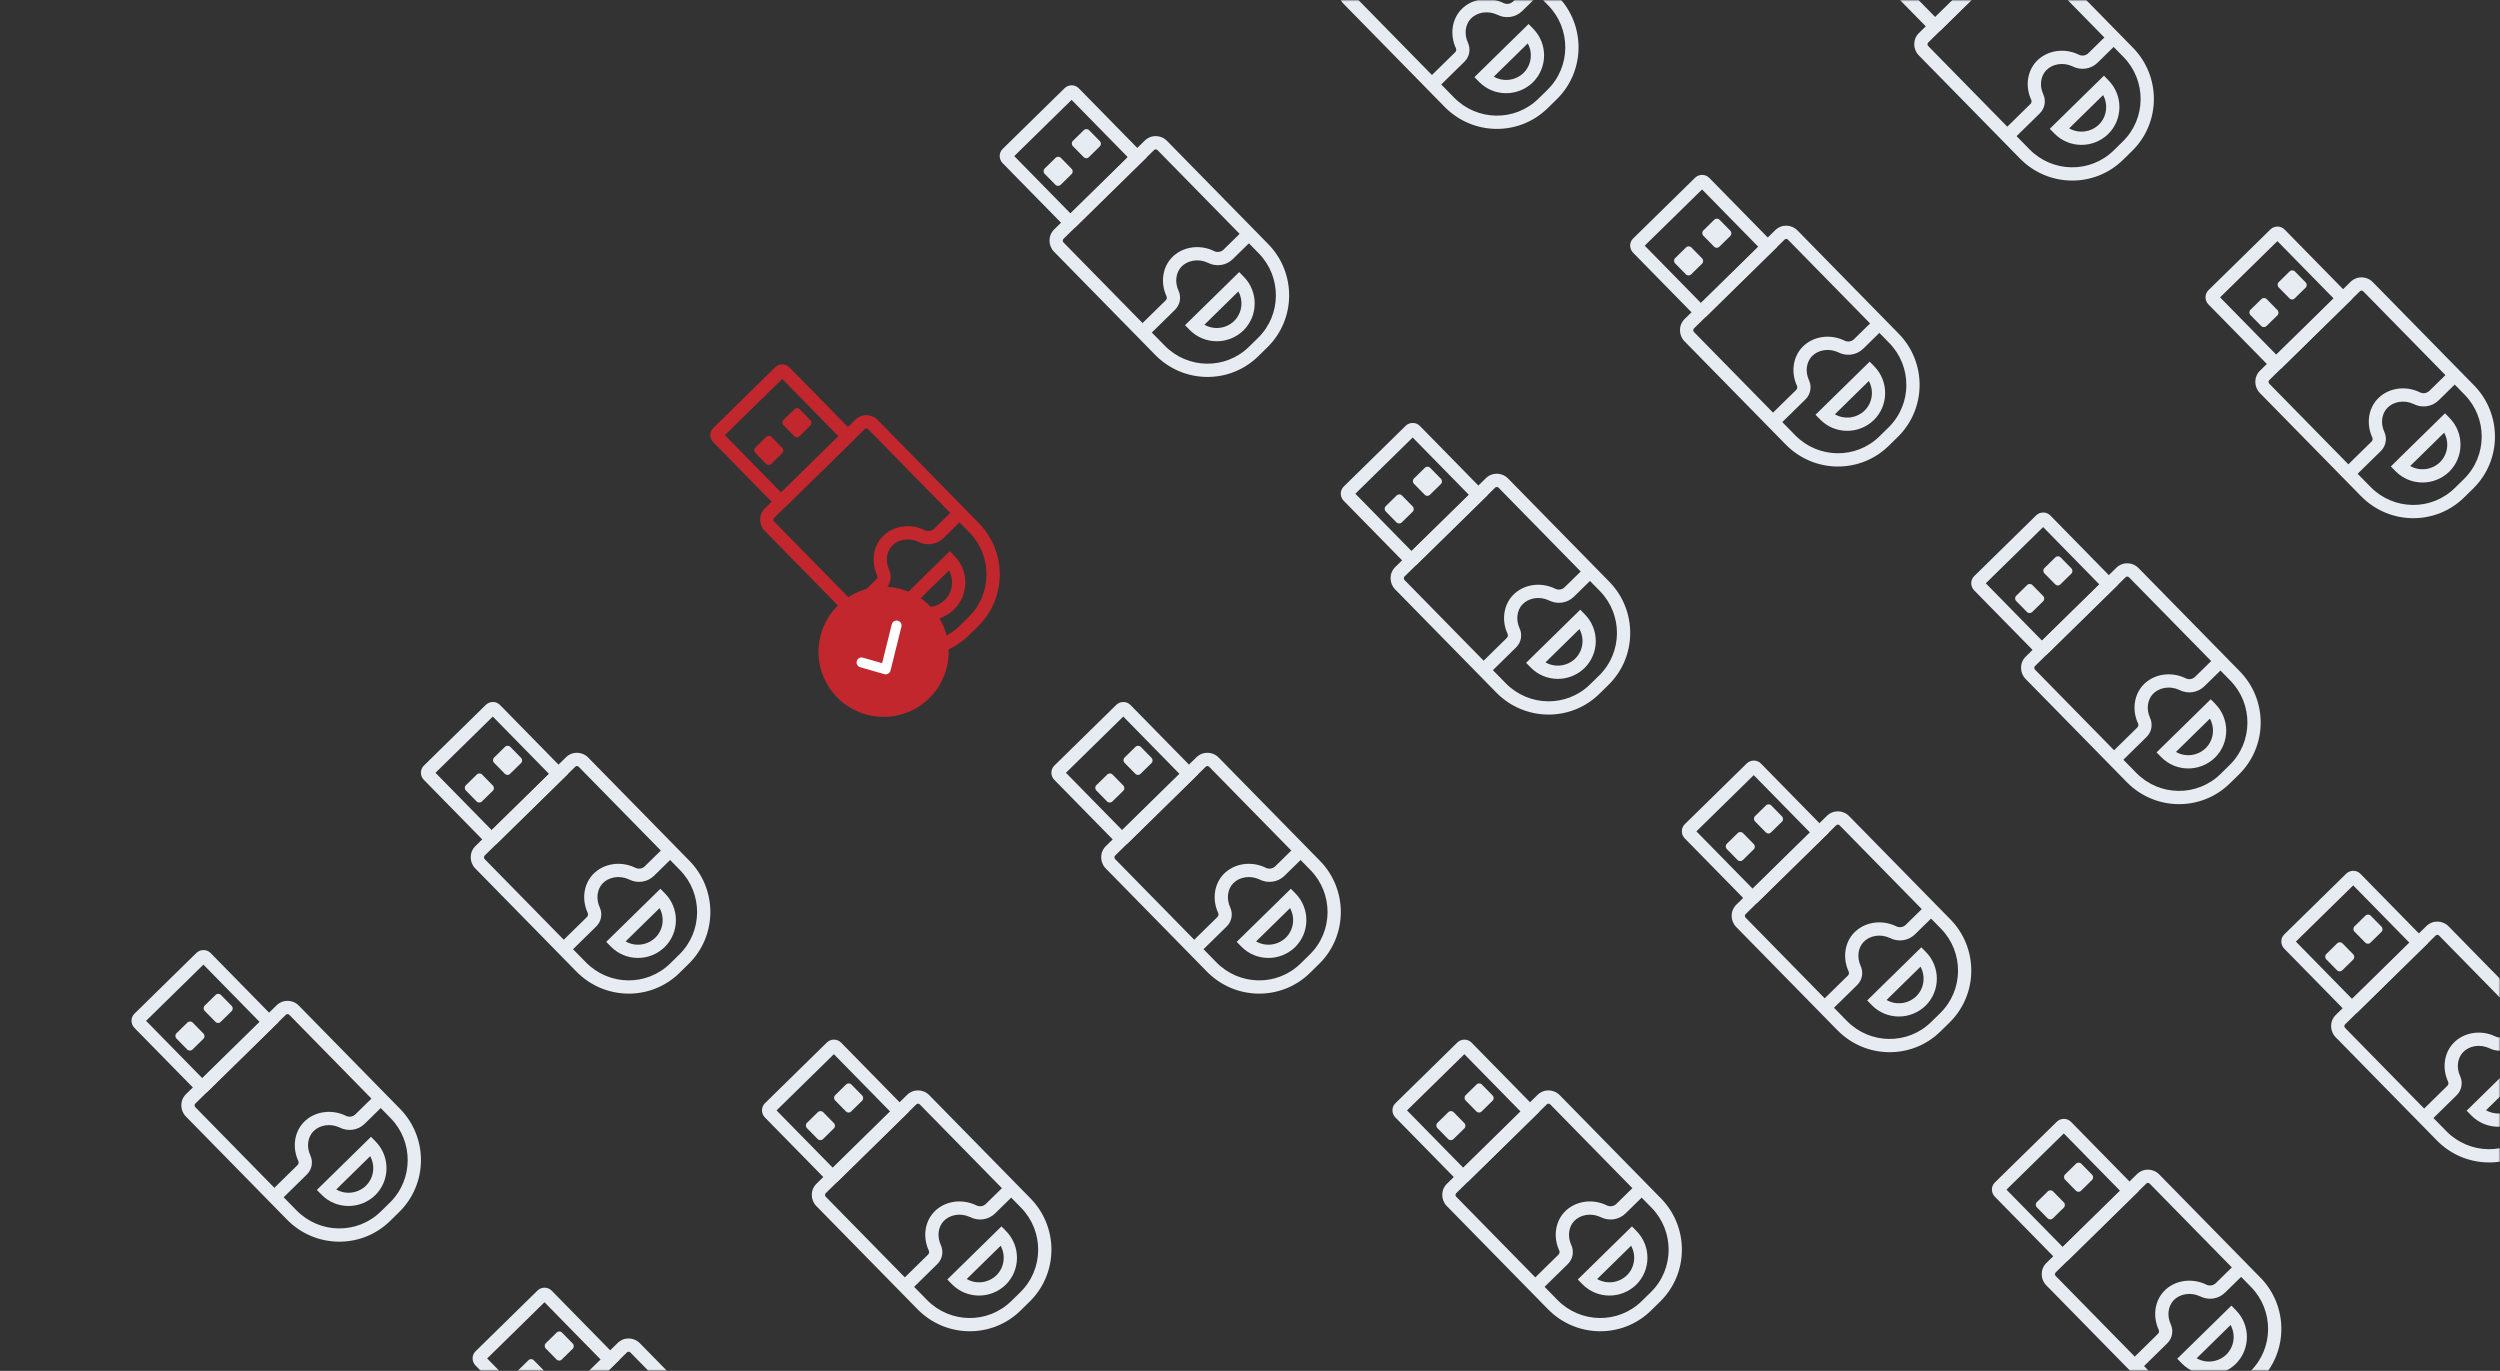 <svg width="755" height="414" viewBox="0 0 755 414" fill="none" xmlns="http://www.w3.org/2000/svg">
<rect x="0" y="0" width="755" height="414" fill="#333333" stroke="none"/>
<mask id="mask0_79_13483" style="mask-type:alpha" maskUnits="userSpaceOnUse" x="0" y="0" width="755" height="414">
<rect width="755" height="414" fill="#C4C4C4"/>
</mask>
<g mask="url(#mask0_79_13483)">
<path fill-rule="evenodd" clip-rule="evenodd" d="M584.773 -29.143L567.458 -12.164L584.438 5.151L601.753 -11.829L584.773 -29.143ZM584.41 7.98L585.811 9.409L607.411 -11.773L586.953 -32.636C585.687 -33.927 583.747 -33.742 582.664 -32.68L563.964 -14.341C562.666 -13.069 562.869 -11.128 563.924 -10.053L582.981 9.381L584.41 7.98Z" fill="#E7ECF2"/>
<path fill-rule="evenodd" clip-rule="evenodd" d="M610.724 -13.964C610.408 -14.286 609.972 -14.284 609.661 -13.98L582.316 12.836C582.034 13.112 582.027 13.609 582.311 13.898L612.887 45.078C619.901 52.231 631.283 52.346 638.334 45.431L641.093 42.725C648.206 35.751 648.253 24.307 641.3 17.216L610.724 -13.964ZM606.859 -16.837C608.756 -18.697 611.726 -18.657 613.581 -16.765L644.157 14.415C652.642 23.067 652.601 37.045 643.895 45.583L641.136 48.288C632.491 56.766 618.576 56.594 610.03 47.88L579.454 16.7C577.688 14.899 577.589 11.867 579.514 9.979L606.859 -16.837Z" fill="#E7ECF2"/>
<path fill-rule="evenodd" clip-rule="evenodd" d="M635.384 22.861L636.785 24.29C641.212 28.804 641.158 36.083 636.647 40.506L636.639 40.514L636.631 40.521C632.099 44.87 624.871 44.855 620.431 40.327L619.03 38.898L635.384 22.861ZM635.135 28.71L624.884 38.762C627.702 40.385 631.374 40.013 633.853 37.641C636.279 35.255 636.717 31.574 635.135 28.71Z" fill="#E7ECF2"/>
<path fill-rule="evenodd" clip-rule="evenodd" d="M630.662 16.079L636.855 10.007L639.657 12.864L633.464 18.936C631.425 20.936 628.369 21.328 625.877 20.032C623.013 18.702 619.735 19.314 617.883 21.303C616.289 23.045 615.861 25.863 617.058 28.461L615.241 29.299L617.057 28.458C617.932 30.348 617.621 32.663 616.005 34.248L607.973 42.124L605.171 39.267L613.203 31.391C613.549 31.051 613.626 30.573 613.426 30.14L613.424 30.137C611.636 26.257 612.119 21.668 614.939 18.594L614.947 18.584L614.947 18.585C618.12 15.169 623.345 14.417 627.618 16.428L627.662 16.449L627.704 16.471C628.715 17.008 629.895 16.832 630.662 16.079Z" fill="#E7ECF2"/>
<path fill-rule="evenodd" clip-rule="evenodd" d="M687.777 72.82L670.462 89.8L687.441 107.114L704.756 90.135L687.777 72.82ZM687.413 109.944L688.814 111.372L710.415 90.19L689.957 69.328C688.69 68.037 686.751 68.222 685.668 69.284L666.967 87.622C665.669 88.895 665.873 90.835 666.928 91.911L685.985 111.345L687.413 109.944Z" fill="#E7ECF2"/>
<path d="M691.409 90.101L688.152 86.78C687.73 86.35 687.736 85.62 688.165 85.199L691.476 81.953C691.905 81.532 692.635 81.54 693.057 81.97L696.314 85.291C696.736 85.722 696.73 86.452 696.301 86.873L692.99 90.119C692.499 90.6 691.831 90.532 691.409 90.101Z" fill="#E7ECF2"/>
<path d="M682.886 98.459L679.629 95.138C679.207 94.707 679.213 93.978 679.643 93.557L682.953 90.31C683.383 89.889 684.112 89.897 684.534 90.328L687.791 93.649C688.213 94.079 688.207 94.809 687.778 95.23L684.467 98.477C684.038 98.897 683.308 98.889 682.886 98.459Z" fill="#E7ECF2"/>
<path fill-rule="evenodd" clip-rule="evenodd" d="M713.727 88C713.411 87.678 712.975 87.679 712.665 87.983L685.319 114.799C685.037 115.076 685.03 115.572 685.315 115.862L715.891 147.042C722.905 154.194 734.287 154.309 741.338 147.394L744.097 144.689C751.209 137.714 751.257 126.271 744.303 119.18L713.727 88ZM709.863 85.126C711.76 83.266 714.729 83.306 716.584 85.198L747.16 116.378C755.645 125.031 755.605 139.008 746.898 147.546L744.139 150.252C735.494 158.729 721.579 158.558 713.034 149.844L682.458 118.664C680.691 116.862 680.592 113.83 682.517 111.942L709.863 85.126Z" fill="#E7ECF2"/>
<path fill-rule="evenodd" clip-rule="evenodd" d="M738.388 124.824L739.789 126.253C744.215 130.767 744.161 138.046 739.65 142.469L739.643 142.477L739.635 142.485C735.102 146.833 727.875 146.818 723.434 142.29L722.034 140.862L738.388 124.824ZM738.138 130.673L727.888 140.726C730.705 142.348 734.377 141.976 736.856 139.605C739.283 137.218 739.72 133.537 738.138 130.673Z" fill="#E7ECF2"/>
<path fill-rule="evenodd" clip-rule="evenodd" d="M733.666 118.043L739.858 111.97L742.66 114.827L736.467 120.9C734.428 122.9 731.372 123.292 728.88 121.995C726.016 120.665 722.739 121.278 720.887 123.267C719.292 125.009 718.864 127.826 720.062 130.425L718.245 131.262L720.06 130.422C720.935 132.312 720.624 134.626 719.008 136.211L710.976 144.088L708.175 141.23L716.207 133.354C716.553 133.015 716.63 132.536 716.429 132.103L716.428 132.1C714.639 128.22 715.122 123.631 717.943 120.557L717.951 120.548L717.951 120.548C721.124 117.132 726.348 116.38 730.622 118.392L730.665 118.412L730.708 118.435C731.719 118.971 732.898 118.795 733.666 118.043Z" fill="#E7ECF2"/>
<path fill-rule="evenodd" clip-rule="evenodd" d="M61.431 291.313L44.116 308.293L61.095 325.607L78.41 308.628L61.431 291.313ZM61.067 328.437L62.468 329.865L84.069 308.683L63.61 287.821C62.344 286.53 60.405 286.715 59.322 287.777L40.621 306.115C39.323 307.388 39.526 309.328 40.581 310.404L59.639 329.837L61.067 328.437Z" fill="#E7ECF2"/>
<path d="M65.063 308.594L61.806 305.273C61.384 304.843 61.39 304.113 61.819 303.692L65.13 300.445C65.559 300.024 66.289 300.033 66.711 300.463L69.968 303.784C70.39 304.215 70.384 304.944 69.955 305.365L66.644 308.612C66.153 309.093 65.485 309.025 65.063 308.594Z" fill="#E7ECF2"/>
<path d="M56.54 316.951L53.283 313.63C52.861 313.2 52.867 312.47 53.297 312.049L56.608 308.803C57.037 308.382 57.766 308.39 58.188 308.82L61.445 312.141C61.867 312.572 61.861 313.302 61.432 313.723L58.121 316.969C57.692 317.39 56.962 317.382 56.54 316.951Z" fill="#E7ECF2"/>
<path fill-rule="evenodd" clip-rule="evenodd" d="M87.381 306.493C87.066 306.171 86.629 306.172 86.319 306.476L58.973 333.292C58.692 333.568 58.685 334.065 58.969 334.355L89.545 365.535C96.559 372.687 107.941 372.802 114.992 365.887L117.751 363.182C124.863 356.207 124.911 344.764 117.957 337.673L87.381 306.493ZM83.517 303.619C85.414 301.759 88.383 301.799 90.238 303.691L120.815 334.871C129.3 343.524 129.259 357.501 120.553 366.039L117.794 368.744C109.149 377.222 95.233 377.051 86.688 368.336L56.112 337.156C54.346 335.355 54.246 332.323 56.172 330.435L83.517 303.619Z" fill="#E7ECF2"/>
<path fill-rule="evenodd" clip-rule="evenodd" d="M112.042 343.317L113.443 344.746C117.869 349.26 117.815 356.539 113.304 360.962L113.297 360.97L113.289 360.977C108.756 365.326 101.529 365.311 97.088 360.783L95.688 359.355L112.042 343.317ZM111.792 349.166L101.542 359.219C104.359 360.841 108.032 360.469 110.51 358.097C112.937 355.711 113.375 352.03 111.792 349.166Z" fill="#E7ECF2"/>
<path fill-rule="evenodd" clip-rule="evenodd" d="M107.32 336.536L113.512 330.463L116.314 333.32L110.122 339.393C108.082 341.393 105.026 341.785 102.534 340.488C99.67 339.158 96.393 339.771 94.541 341.76C92.946 343.502 92.518 346.319 93.716 348.918L91.899 349.755L93.715 348.915C94.589 350.804 94.278 353.119 92.662 354.704L84.63 362.58L81.829 359.723L89.861 351.847C90.207 351.508 90.284 351.029 90.083 350.596L90.082 350.593C88.293 346.713 88.776 342.124 91.597 339.05L91.605 339.041L91.605 339.041C94.778 335.625 100.002 334.873 104.276 336.885L104.319 336.905L104.362 336.928C105.373 337.464 106.552 337.288 107.32 336.536Z" fill="#E7ECF2"/>
<path fill-rule="evenodd" clip-rule="evenodd" d="M164.435 393.276L147.12 410.256L164.099 427.57L181.414 410.591L164.435 393.276ZM164.071 430.4L165.472 431.828L187.073 410.646L166.615 389.784C165.348 388.493 163.409 388.678 162.326 389.74L143.625 408.078C142.327 409.351 142.531 411.291 143.586 412.367L162.643 431.801L164.071 430.4Z" fill="#E7ECF2"/>
<path d="M168.067 410.557L164.81 407.237C164.388 406.806 164.394 406.076 164.823 405.655L168.134 402.409C168.563 401.988 169.293 401.996 169.715 402.427L172.972 405.747C173.394 406.178 173.388 406.908 172.959 407.329L169.648 410.575C169.157 411.056 168.489 410.988 168.067 410.557Z" fill="#E7ECF2"/>
<path d="M159.544 418.915L156.287 415.594C155.865 415.163 155.871 414.434 156.3 414.013L159.611 410.766C160.041 410.345 160.77 410.353 161.192 410.784L164.449 414.105C164.871 414.535 164.865 415.265 164.436 415.686L161.125 418.933C160.696 419.354 159.966 419.345 159.544 418.915Z" fill="#E7ECF2"/>
<path fill-rule="evenodd" clip-rule="evenodd" d="M190.386 408.456C190.07 408.134 189.634 408.135 189.323 408.44L161.978 435.255C161.696 435.532 161.689 436.028 161.973 436.318L192.549 467.498C199.563 474.651 210.945 474.765 217.996 467.851L220.755 465.145C227.867 458.17 227.915 446.727 220.962 439.636L190.386 408.456ZM186.521 405.583C188.418 403.723 191.387 403.762 193.243 405.654L223.819 436.834C232.304 445.487 232.263 459.464 223.557 468.002L220.798 470.708C212.153 479.185 198.238 479.014 189.692 470.3L159.116 439.12C157.35 437.319 157.25 434.287 159.176 432.398L186.521 405.583Z" fill="#E7ECF2"/>
<path fill-rule="evenodd" clip-rule="evenodd" d="M323.622 30.162L306.307 47.142L323.286 64.456L340.601 47.477L323.622 30.162ZM323.259 67.286L324.66 68.714L346.26 47.532L325.802 26.67C324.536 25.378 322.596 25.564 321.513 26.626L302.813 44.964C301.515 46.237 301.718 48.177 302.773 49.253L321.83 68.686L323.259 67.286Z" fill="#E7ECF2"/>
<path d="M327.254 47.443L323.998 44.122C323.575 43.692 323.582 42.962 324.011 42.541L327.322 39.294C327.751 38.874 328.48 38.882 328.903 39.312L332.159 42.633C332.581 43.064 332.575 43.794 332.146 44.214L328.835 47.461C328.345 47.942 327.676 47.874 327.254 47.443Z" fill="#E7ECF2"/>
<path d="M318.732 55.801L315.475 52.48C315.053 52.049 315.059 51.319 315.488 50.898L318.799 47.652C319.228 47.231 319.958 47.239 320.38 47.67L323.637 50.991C324.059 51.421 324.053 52.151 323.624 52.572L320.313 55.818C319.883 56.239 319.154 56.231 318.732 55.801Z" fill="#E7ECF2"/>
<path fill-rule="evenodd" clip-rule="evenodd" d="M349.573 45.342C349.257 45.02 348.821 45.021 348.51 45.325L321.165 72.141C320.883 72.418 320.876 72.914 321.16 73.204L351.736 104.384C358.75 111.536 370.132 111.651 377.183 104.736L379.942 102.031C387.055 95.056 387.103 83.613 380.149 76.522L349.573 45.342ZM345.709 42.468C347.605 40.608 350.575 40.648 352.43 42.54L383.006 73.72C391.491 82.373 391.451 96.35 382.744 104.888L379.985 107.593C371.34 116.071 357.425 115.9 348.879 107.185L318.303 76.005C316.537 74.204 316.438 71.172 318.363 69.284L345.709 42.468Z" fill="#E7ECF2"/>
<path fill-rule="evenodd" clip-rule="evenodd" d="M374.233 82.166L375.634 83.595C380.061 88.109 380.007 95.388 375.496 99.811L375.488 99.819L375.48 99.826C370.948 104.175 363.72 104.16 359.28 99.632L357.879 98.204L374.233 82.166ZM373.984 88.015L363.733 98.068C366.551 99.69 370.223 99.318 372.702 96.947C375.129 94.56 375.566 90.879 373.984 88.015Z" fill="#E7ECF2"/>
<path fill-rule="evenodd" clip-rule="evenodd" d="M369.511 75.385L375.704 69.312L378.506 72.169L372.313 78.242C370.273 80.242 367.218 80.634 364.726 79.337C361.862 78.007 358.584 78.62 356.732 80.609C355.138 82.351 354.71 85.168 355.907 87.767L354.09 88.604L355.906 87.764C356.781 89.653 356.47 91.968 354.854 93.553L346.822 101.429L344.02 98.572L352.052 90.696C352.398 90.357 352.475 89.878 352.275 89.445L352.273 89.442C350.485 85.562 350.967 80.973 353.788 77.899L353.796 77.89L353.796 77.89C356.969 74.474 362.194 73.722 366.467 75.734L366.511 75.754L366.553 75.777C367.564 76.313 368.744 76.137 369.511 75.385Z" fill="#E7ECF2"/>
<path fill-rule="evenodd" clip-rule="evenodd" d="M426.627 132.125L409.312 149.105L426.291 166.419L443.606 149.44L426.627 132.125ZM426.263 169.249L427.664 170.677L449.265 149.495L428.806 128.633C427.54 127.342 425.601 127.527 424.518 128.589L405.817 146.927C404.519 148.2 404.723 150.14 405.777 151.216L424.835 170.65L426.263 169.249Z" fill="#E7ECF2"/>
<path d="M430.259 149.407L427.002 146.086C426.58 145.655 426.586 144.925 427.015 144.505L430.326 141.258C430.755 140.837 431.485 140.845 431.907 141.276L435.164 144.597C435.586 145.027 435.58 145.757 435.151 146.178L431.84 149.424C431.349 149.905 430.681 149.837 430.259 149.407Z" fill="#E7ECF2"/>
<path d="M421.736 157.764L418.479 154.443C418.057 154.012 418.063 153.283 418.492 152.862L421.803 149.615C422.232 149.194 422.962 149.202 423.384 149.633L426.641 152.954C427.063 153.384 427.057 154.114 426.628 154.535L423.317 157.782C422.888 158.203 422.158 158.194 421.736 157.764Z" fill="#E7ECF2"/>
<path fill-rule="evenodd" clip-rule="evenodd" d="M452.577 147.305C452.262 146.983 451.826 146.984 451.515 147.289L424.169 174.104C423.888 174.381 423.881 174.877 424.165 175.167L454.741 206.347C461.755 213.5 473.137 213.614 480.188 206.7L482.947 203.994C490.059 197.019 490.107 185.576 483.153 178.485L452.577 147.305ZM448.713 144.432C450.61 142.572 453.579 142.611 455.434 144.503L486.011 175.683C494.496 184.336 494.455 198.313 485.749 206.851L482.99 209.557C474.345 218.034 460.429 217.863 451.884 209.149L421.308 177.969C419.542 176.168 419.442 173.136 421.368 171.247L448.713 144.432Z" fill="#E7ECF2"/>
<path fill-rule="evenodd" clip-rule="evenodd" d="M477.238 184.13L478.639 185.558C483.065 190.072 483.011 197.351 478.5 201.775L478.493 201.782L478.485 201.79C473.952 206.139 466.725 206.124 462.284 201.596L460.884 200.167L477.238 184.13ZM476.989 189.979L466.738 200.031C469.556 201.653 473.228 201.282 475.706 198.91C478.133 196.523 478.571 192.842 476.989 189.979Z" fill="#E7ECF2"/>
<path fill-rule="evenodd" clip-rule="evenodd" d="M472.516 177.348L478.708 171.275L481.51 174.132L475.318 180.205C473.278 182.205 470.222 182.597 467.73 181.3C464.866 179.971 461.589 180.583 459.737 182.572C458.142 184.314 457.714 187.132 458.912 189.73L457.095 190.568L458.911 189.727C459.785 191.617 459.475 193.932 457.859 195.516L449.827 203.393L447.025 200.536L455.057 192.659C455.403 192.32 455.48 191.842 455.279 191.408L455.278 191.405C453.489 187.525 453.972 182.936 456.793 179.862L456.801 179.853L456.801 179.853C459.974 176.438 465.198 175.685 469.472 177.697L469.515 177.718L469.558 177.74C470.569 178.277 471.748 178.101 472.516 177.348Z" fill="#E7ECF2"/>
<path fill-rule="evenodd" clip-rule="evenodd" d="M529.63 234.089L512.315 251.068L529.295 268.383L546.609 251.403L529.63 234.089ZM529.267 271.212L530.668 272.641L552.268 251.459L531.81 230.596C530.544 229.305 528.604 229.49 527.521 230.552L508.821 248.89C507.523 250.163 507.726 252.104 508.781 253.179L527.838 272.613L529.267 271.212Z" fill="#E7ECF2"/>
<path d="M533.262 251.37L530.005 248.049C529.583 247.618 529.589 246.889 530.019 246.468L533.329 243.221C533.759 242.8 534.488 242.808 534.91 243.239L538.167 246.56C538.589 246.99 538.583 247.72 538.154 248.141L534.843 251.388C534.353 251.869 533.684 251.8 533.262 251.37Z" fill="#E7ECF2"/>
<path d="M524.74 259.727L521.483 256.406C521.061 255.976 521.067 255.246 521.496 254.825L524.807 251.578C525.236 251.158 525.966 251.166 526.388 251.596L529.645 254.917C530.067 255.348 530.061 256.077 529.632 256.498L526.321 259.745C525.891 260.166 525.162 260.158 524.74 259.727Z" fill="#E7ECF2"/>
<path fill-rule="evenodd" clip-rule="evenodd" d="M555.581 249.268C555.265 248.946 554.829 248.947 554.518 249.252L527.173 276.068C526.891 276.344 526.884 276.841 527.168 277.13L557.744 308.31C564.758 315.463 576.14 315.577 583.191 308.663L585.95 305.957C593.063 298.983 593.11 287.539 586.157 280.448L555.581 249.268ZM551.716 246.395C553.613 244.535 556.582 244.575 558.438 246.467L589.014 277.647C597.499 286.299 597.458 300.277 588.752 308.814L585.993 311.52C577.348 319.998 563.433 319.826 554.887 311.112L524.311 279.932C522.545 278.131 522.445 275.099 524.371 273.211L551.716 246.395Z" fill="#E7ECF2"/>
<path fill-rule="evenodd" clip-rule="evenodd" d="M580.241 286.093L581.642 287.522C586.069 292.036 586.015 299.314 581.504 303.738L581.496 303.746L581.488 303.753C576.956 308.102 569.728 308.087 565.288 303.559L563.887 302.13L580.241 286.093ZM579.992 291.942L569.741 301.994C572.559 303.616 576.231 303.245 578.71 300.873C581.136 298.487 581.574 294.806 579.992 291.942Z" fill="#E7ECF2"/>
<path fill-rule="evenodd" clip-rule="evenodd" d="M575.519 279.311L581.712 273.239L584.514 276.096L578.321 282.168C576.281 284.168 573.226 284.56 570.734 283.264C567.87 281.934 564.592 282.546 562.74 284.535C561.146 286.277 560.718 289.095 561.915 291.693L560.098 292.531L561.914 291.69C562.789 293.58 562.478 295.895 560.862 297.48L552.83 305.356L550.028 302.499L558.06 294.623C558.406 294.283 558.483 293.805 558.283 293.371L558.281 293.369C556.493 289.489 556.975 284.899 559.796 281.826L559.804 281.816L559.804 281.817C562.977 278.401 568.202 277.649 572.475 279.66L572.519 279.681L572.561 279.703C573.572 280.24 574.752 280.064 575.519 279.311Z" fill="#E7ECF2"/>
<path fill-rule="evenodd" clip-rule="evenodd" d="M623.27 342.295L605.956 359.274L622.935 376.589L640.25 359.61L623.27 342.295ZM622.907 379.418L624.308 380.847L645.908 359.665L625.45 338.803C624.184 337.511 622.244 337.696 621.161 338.758L602.461 357.097C601.163 358.369 601.366 360.31 602.421 361.385L621.479 380.819L622.907 379.418Z" fill="#E7ECF2"/>
<path d="M626.903 359.576L623.646 356.255C623.224 355.824 623.23 355.094 623.659 354.674L626.97 351.427C627.399 351.006 628.129 351.014 628.551 351.445L631.808 354.766C632.23 355.196 632.224 355.926 631.795 356.347L628.484 359.594C627.993 360.075 627.325 360.006 626.903 359.576Z" fill="#E7ECF2"/>
<path d="M618.38 367.933L615.123 364.612C614.701 364.182 614.707 363.452 615.136 363.031L618.447 359.784C618.876 359.364 619.606 359.372 620.028 359.802L623.285 363.123C623.707 363.554 623.701 364.283 623.272 364.704L619.961 367.951C619.532 368.372 618.802 368.364 618.38 367.933Z" fill="#E7ECF2"/>
<path fill-rule="evenodd" clip-rule="evenodd" d="M649.221 357.474C648.905 357.152 648.469 357.154 648.158 357.458L620.813 384.274C620.531 384.55 620.524 385.047 620.808 385.336L651.384 416.516C658.398 423.669 669.78 423.784 676.831 416.869L679.59 414.163C686.703 407.189 686.75 395.745 679.797 388.654L649.221 357.474ZM645.357 354.601C647.253 352.741 650.223 352.781 652.078 354.673L682.654 385.853C691.139 394.505 691.098 408.483 682.392 417.021L679.633 419.726C670.988 428.204 657.073 428.032 648.527 419.318L617.951 388.138C616.185 386.337 616.086 383.305 618.011 381.417L645.357 354.601Z" fill="#E7ECF2"/>
<path fill-rule="evenodd" clip-rule="evenodd" d="M673.882 394.299L675.283 395.727C679.709 400.241 679.655 407.52 675.144 411.944L675.137 411.951L675.129 411.959C670.596 416.308 663.369 416.293 658.929 411.765L657.528 410.336L673.882 394.299ZM673.633 400.148L663.382 410.2C666.2 411.822 669.872 411.451 672.35 409.079C674.777 406.692 675.215 403.011 673.633 400.148Z" fill="#E7ECF2"/>
<path fill-rule="evenodd" clip-rule="evenodd" d="M669.159 387.517L675.352 381.445L678.154 384.302L671.961 390.374C669.922 392.374 666.866 392.766 664.374 391.47C661.51 390.14 658.232 390.752 656.381 392.741C654.786 394.483 654.358 397.301 655.555 399.899L653.738 400.737L655.554 399.896C656.429 401.786 656.118 404.101 654.502 405.686L646.47 413.562L643.668 410.705L651.7 402.829C652.046 402.489 652.123 402.011 651.923 401.577L651.921 401.575C650.133 397.695 650.616 393.105 653.436 390.032L653.444 390.022L653.444 390.023C656.617 386.607 661.842 385.855 666.115 387.866L666.159 387.887L666.201 387.909C667.212 388.446 668.392 388.27 669.159 387.517Z" fill="#E7ECF2"/>
<path fill-rule="evenodd" clip-rule="evenodd" d="M436.97 -29.57C436.655 -29.892 436.219 -29.891 435.908 -29.587L408.563 -2.771C408.281 -2.494 408.274 -1.998 408.558 -1.708L439.134 29.472C446.148 36.624 457.53 36.739 464.581 29.824L467.34 27.119C474.452 20.144 474.5 8.701 467.547 1.61L436.97 -29.57ZM433.106 -32.444C435.003 -34.304 437.972 -34.264 439.828 -32.372L470.404 -1.192C478.889 7.461 478.848 21.438 470.142 29.976L467.383 32.681C458.738 41.159 444.823 40.988 436.277 32.274L405.701 1.094C403.935 -0.708 403.835 -3.74 405.761 -5.628L433.106 -32.444Z" fill="#E7ECF2"/>
<path fill-rule="evenodd" clip-rule="evenodd" d="M461.631 7.255L463.032 8.683C467.458 13.197 467.404 20.476 462.893 24.899L462.886 24.907L462.878 24.915C458.345 29.263 451.118 29.248 446.678 24.721L445.277 23.292L461.631 7.255ZM461.382 13.104L451.131 23.156C453.949 24.778 457.621 24.406 460.099 22.035C462.526 19.648 462.964 15.967 461.382 13.104Z" fill="#E7ECF2"/>
<path fill-rule="evenodd" clip-rule="evenodd" d="M456.909 0.473L463.101 -5.6L465.903 -2.743L459.711 3.33C457.671 5.33 454.616 5.722 452.123 4.425C449.259 3.095 445.982 3.708 444.13 5.697C442.535 7.439 442.107 10.256 443.305 12.855L441.488 13.692L443.304 12.852C444.178 14.742 443.868 17.056 442.252 18.641L434.22 26.517L431.418 23.66L439.45 15.784C439.796 15.445 439.873 14.966 439.672 14.533L439.671 14.53C437.882 10.65 438.365 6.061 441.186 2.987L441.194 2.978L441.194 2.978C444.367 -0.438 449.591 -1.19 453.865 0.822L453.908 0.842L453.951 0.865C454.962 1.401 456.141 1.225 456.909 0.473Z" fill="#E7ECF2"/>
<path fill-rule="evenodd" clip-rule="evenodd" d="M514.024 57.214L496.709 74.193L513.688 91.508L531.003 74.528L514.024 57.214ZM513.661 94.337L515.061 95.766L536.662 74.584L516.204 53.721C514.937 52.43 512.998 52.615 511.915 53.677L493.214 72.015C491.916 73.288 492.12 75.228 493.175 76.304L512.232 95.738L513.661 94.337Z" fill="#E7ECF2"/>
<path d="M517.656 74.495L514.399 71.174C513.977 70.743 513.983 70.014 514.412 69.593L517.723 66.346C518.152 65.925 518.882 65.933 519.304 66.364L522.561 69.685C522.983 70.115 522.977 70.845 522.548 71.266L519.237 74.513C518.746 74.994 518.078 74.925 517.656 74.495Z" fill="#E7ECF2"/>
<path d="M509.133 82.852L505.877 79.531C505.454 79.101 505.46 78.371 505.89 77.95L509.2 74.703C509.63 74.282 510.359 74.291 510.782 74.721L514.038 78.042C514.46 78.473 514.454 79.202 514.025 79.623L510.714 82.87C510.285 83.291 509.555 83.283 509.133 82.852Z" fill="#E7ECF2"/>
<path fill-rule="evenodd" clip-rule="evenodd" d="M539.974 72.393C539.658 72.071 539.222 72.072 538.912 72.377L511.566 99.193C511.284 99.469 511.278 99.965 511.562 100.255L542.138 131.435C549.152 138.588 560.534 138.702 567.585 131.788L570.344 129.082C577.456 122.108 577.504 110.664 570.55 103.573L539.974 72.393ZM536.11 69.52C538.007 67.66 540.976 67.7 542.831 69.591L573.407 100.771C581.892 109.424 581.852 123.402 573.145 131.939L570.386 134.645C561.741 143.123 547.826 142.951 539.281 134.237L508.705 103.057C506.938 101.256 506.839 98.224 508.764 96.336L536.11 69.52Z" fill="#E7ECF2"/>
<path fill-rule="evenodd" clip-rule="evenodd" d="M564.635 109.218L566.036 110.647C570.462 115.16 570.408 122.439 565.897 126.863L565.89 126.87L565.882 126.878C561.349 131.227 554.122 131.212 549.681 126.684L548.281 125.255L564.635 109.218ZM564.386 115.067L554.135 125.119C556.952 126.741 560.625 126.37 563.103 123.998C565.53 121.612 565.968 117.931 564.386 115.067Z" fill="#E7ECF2"/>
<path fill-rule="evenodd" clip-rule="evenodd" d="M559.913 102.436L566.105 96.364L568.907 99.221L562.715 105.293C560.675 107.293 557.619 107.685 555.127 106.388C552.263 105.059 548.986 105.671 547.134 107.66C545.539 109.402 545.111 112.22 546.309 114.818L544.492 115.656L546.308 114.815C547.182 116.705 546.872 119.02 545.255 120.605L537.224 128.481L534.422 125.624L542.454 117.747C542.8 117.408 542.877 116.93 542.676 116.496L542.675 116.493C540.886 112.614 541.369 108.024 544.19 104.95L544.198 104.941L544.198 104.941C547.371 101.526 552.595 100.774 556.869 102.785L556.912 102.806L556.955 102.828C557.966 103.365 559.145 103.189 559.913 102.436Z" fill="#E7ECF2"/>
<path fill-rule="evenodd" clip-rule="evenodd" d="M617.027 159.177L599.712 176.156L616.692 193.471L634.006 176.492L617.027 159.177ZM616.664 196.3L618.065 197.729L639.665 176.547L619.207 155.685C617.941 154.393 616.001 154.578 614.918 155.64L596.218 173.979C594.92 175.251 595.123 177.192 596.178 178.268L615.235 197.701L616.664 196.3Z" fill="#E7ECF2"/>
<path d="M620.659 176.458L617.402 173.137C616.98 172.707 616.986 171.977 617.415 171.556L620.726 168.309C621.156 167.888 621.885 167.897 622.307 168.327L625.564 171.648C625.986 172.079 625.98 172.808 625.551 173.229L622.24 176.476C621.75 176.957 621.081 176.889 620.659 176.458Z" fill="#E7ECF2"/>
<path d="M612.137 184.815L608.88 181.494C608.458 181.064 608.464 180.334 608.893 179.913L612.204 176.667C612.633 176.246 613.363 176.254 613.785 176.684L617.042 180.005C617.464 180.436 617.458 181.166 617.029 181.586L613.718 184.833C613.288 185.254 612.559 185.246 612.137 184.815Z" fill="#E7ECF2"/>
<path fill-rule="evenodd" clip-rule="evenodd" d="M642.978 174.356C642.662 174.034 642.226 174.036 641.915 174.34L614.57 201.156C614.288 201.432 614.281 201.929 614.565 202.218L645.141 233.399C652.155 240.551 663.537 240.666 670.588 233.751L673.347 231.045C680.459 224.071 680.507 212.627 673.554 205.536L642.978 174.356ZM639.113 171.483C641.01 169.623 643.979 169.663 645.835 171.555L676.411 202.735C684.896 211.387 684.855 225.365 676.149 233.903L673.39 236.608C664.745 245.086 650.83 244.914 642.284 236.2L611.708 205.02C609.942 203.219 609.842 200.187 611.768 198.299L639.113 171.483Z" fill="#E7ECF2"/>
<path fill-rule="evenodd" clip-rule="evenodd" d="M667.638 211.181L669.039 212.61C673.466 217.124 673.412 224.403 668.901 228.826L668.893 228.834L668.885 228.841C664.353 233.19 657.125 233.175 652.685 228.647L651.284 227.219L667.638 211.181ZM667.389 217.03L657.138 227.083C659.956 228.705 663.628 228.333 666.107 225.961C668.533 223.575 668.971 219.894 667.389 217.03Z" fill="#E7ECF2"/>
<path fill-rule="evenodd" clip-rule="evenodd" d="M662.916 204.399L669.109 198.327L671.911 201.184L665.718 207.257C663.678 209.257 660.623 209.649 658.131 208.352C655.267 207.022 651.989 207.635 650.137 209.624C648.543 211.366 648.115 214.183 649.312 216.781L647.495 217.619L649.311 216.779C650.186 218.668 649.875 220.983 648.259 222.568L640.227 230.444L637.425 227.587L645.457 219.711C645.803 219.371 645.88 218.893 645.68 218.46L645.678 218.457C643.89 214.577 644.372 209.988 647.193 206.914L647.201 206.905L647.201 206.905C650.374 203.489 655.599 202.737 659.872 204.749L659.916 204.769L659.958 204.792C660.969 205.328 662.149 205.152 662.916 204.399Z" fill="#E7ECF2"/>
<path fill-rule="evenodd" clip-rule="evenodd" d="M710.668 267.383L693.353 284.362L710.332 301.677L727.647 284.697L710.668 267.383ZM710.305 304.506L711.705 305.935L733.306 284.753L712.848 263.891C711.581 262.599 709.642 262.784 708.559 263.846L689.858 282.185C688.561 283.457 688.764 285.398 689.819 286.473L708.876 305.907L710.305 304.506Z" fill="#E7ECF2"/>
<path d="M714.3 284.664L711.043 281.343C710.621 280.912 710.627 280.183 711.056 279.762L714.367 276.515C714.796 276.094 715.526 276.102 715.948 276.533L719.205 279.854C719.627 280.284 719.621 281.014 719.192 281.435L715.881 284.682C715.39 285.163 714.722 285.094 714.3 284.664Z" fill="#E7ECF2"/>
<path d="M705.777 293.021L702.521 289.7C702.098 289.27 702.104 288.54 702.534 288.119L705.845 284.872C706.274 284.452 707.003 284.46 707.426 284.89L710.682 288.211C711.104 288.642 711.098 289.371 710.669 289.792L707.358 293.039C706.929 293.46 706.199 293.452 705.777 293.021Z" fill="#E7ECF2"/>
<path fill-rule="evenodd" clip-rule="evenodd" d="M736.619 282.562C736.303 282.24 735.867 282.242 735.556 282.546L708.211 309.362C707.929 309.638 707.922 310.135 708.206 310.424L738.782 341.605C745.796 348.757 757.178 348.872 764.229 341.957L766.988 339.251C774.101 332.277 774.148 320.833 767.195 313.742L736.619 282.562ZM732.754 279.689C734.651 277.829 737.621 277.869 739.476 279.761L770.052 310.941C778.537 319.593 778.496 333.571 769.79 342.109L767.031 344.814C758.386 353.292 744.471 353.12 735.925 344.406L705.349 313.226C703.583 311.425 703.484 308.393 705.409 306.505L732.754 279.689Z" fill="#E7ECF2"/>
<path fill-rule="evenodd" clip-rule="evenodd" d="M761.279 319.387L762.68 320.816C767.106 325.33 767.052 332.608 762.541 337.032L762.534 337.04L762.526 337.047C757.993 341.396 750.766 341.381 746.326 336.853L744.925 335.424L761.279 319.387ZM761.03 325.236L750.779 335.288C753.597 336.91 757.269 336.539 759.747 334.167C762.174 331.781 762.612 328.1 761.03 325.236Z" fill="#E7ECF2"/>
<path fill-rule="evenodd" clip-rule="evenodd" d="M756.557 312.605L762.749 306.533L765.551 309.39L759.359 315.462C757.319 317.462 754.263 317.854 751.771 316.558C748.907 315.228 745.63 315.84 743.778 317.829C742.183 319.571 741.755 322.389 742.953 324.987L741.136 325.825L742.952 324.984C743.826 326.874 743.516 329.189 741.9 330.774L733.868 338.65L731.066 335.793L739.098 327.917C739.444 327.577 739.521 327.099 739.32 326.665L739.319 326.663C737.53 322.783 738.013 318.193 740.834 315.12L740.842 315.111L740.842 315.111C744.015 311.695 749.239 310.943 753.513 312.954L753.556 312.975L753.599 312.997C754.61 313.534 755.789 313.358 756.557 312.605Z" fill="#E7ECF2"/>
<path fill-rule="evenodd" clip-rule="evenodd" d="M236.225 114.438L218.91 131.417L235.889 148.732L253.204 131.753L236.225 114.438ZM235.862 151.561L237.263 152.99L258.863 131.808L238.405 110.946C237.139 109.654 235.199 109.839 234.116 110.901L215.416 129.24C214.118 130.512 214.321 132.453 215.376 133.528L234.433 152.962L235.862 151.561Z" fill="#C1272D"/>
<path d="M239.857 131.719L236.6 128.398C236.178 127.968 236.184 127.238 236.613 126.817L239.924 123.57C240.354 123.149 241.083 123.158 241.505 123.588L244.762 126.909C245.184 127.34 245.178 128.069 244.749 128.49L241.438 131.737C240.948 132.218 240.279 132.15 239.857 131.719Z" fill="#C1272D"/>
<path d="M231.334 140.076L228.078 136.755C227.656 136.325 227.662 135.595 228.091 135.174L231.402 131.928C231.831 131.507 232.561 131.515 232.983 131.945L236.239 135.266C236.662 135.697 236.655 136.427 236.226 136.847L232.915 140.094C232.486 140.515 231.756 140.507 231.334 140.076Z" fill="#C1272D"/>
<path fill-rule="evenodd" clip-rule="evenodd" d="M262.176 129.617C261.86 129.295 261.424 129.297 261.113 129.601L233.768 156.417C233.486 156.693 233.479 157.19 233.763 157.479L264.339 188.659C271.353 195.812 282.735 195.927 289.786 189.012L292.545 186.306C299.658 179.332 299.706 167.888 292.752 160.797L262.176 129.617ZM258.312 126.744C260.208 124.884 263.178 124.924 265.033 126.816L295.609 157.996C304.094 166.648 304.054 180.626 295.347 189.164L292.588 191.869C283.943 200.347 270.028 200.175 261.482 191.461L230.906 160.281C229.14 158.48 229.041 155.448 230.966 153.56L258.312 126.744Z" fill="#C1272D"/>
<path fill-rule="evenodd" clip-rule="evenodd" d="M286.836 166.442L288.237 167.871C292.664 172.385 292.61 179.664 288.099 184.087L288.091 184.095L288.083 184.102C283.551 188.451 276.323 188.436 271.883 183.908L270.482 182.48L286.836 166.442ZM286.587 172.291L276.336 182.343C279.154 183.966 282.826 183.594 285.305 181.222C287.731 178.836 288.169 175.155 286.587 172.291Z" fill="#C1272D"/>
<path fill-rule="evenodd" clip-rule="evenodd" d="M282.114 159.66L288.307 153.588L291.109 156.445L284.916 162.518C282.876 164.518 279.821 164.91 277.329 163.613C274.465 162.283 271.187 162.896 269.335 164.885C267.741 166.626 267.313 169.444 268.51 172.042L266.693 172.88L268.509 172.04C269.384 173.929 269.073 176.244 267.457 177.829L259.425 185.705L256.623 182.848L264.655 174.972C265.001 174.632 265.078 174.154 264.878 173.721L264.876 173.718C263.088 169.838 263.57 165.249 266.391 162.175L266.399 162.166L266.399 162.166C269.572 158.75 274.797 157.998 279.07 160.01L279.114 160.03L279.156 160.053C280.167 160.589 281.347 160.413 282.114 159.66Z" fill="#C1272D"/>
<path fill-rule="evenodd" clip-rule="evenodd" d="M339.229 216.401L321.914 233.381L338.894 250.695L356.208 233.716L339.229 216.401ZM338.866 253.525L340.267 254.953L361.867 233.771L341.409 212.909C340.143 211.618 338.203 211.803 337.12 212.865L318.42 231.203C317.122 232.476 317.325 234.416 318.38 235.492L337.437 254.926L338.866 253.525Z" fill="#E7ECF2"/>
<path d="M342.861 233.682L339.605 230.361C339.182 229.931 339.188 229.201 339.618 228.78L342.929 225.534C343.358 225.113 344.087 225.121 344.51 225.551L347.766 228.872C348.188 229.303 348.182 230.033 347.753 230.454L344.442 233.7C343.952 234.181 343.283 234.113 342.861 233.682Z" fill="#E7ECF2"/>
<path d="M334.338 242.04L331.082 238.719C330.66 238.288 330.666 237.559 331.095 237.138L334.406 233.891C334.835 233.47 335.565 233.478 335.987 233.909L339.244 237.23C339.666 237.66 339.66 238.39 339.23 238.811L335.92 242.058C335.49 242.478 334.761 242.47 334.338 242.04Z" fill="#E7ECF2"/>
<path fill-rule="evenodd" clip-rule="evenodd" d="M365.18 231.581C364.864 231.259 364.428 231.26 364.117 231.564L336.772 258.38C336.49 258.657 336.483 259.153 336.768 259.443L367.344 290.623C374.358 297.775 385.74 297.89 392.79 290.975L395.55 288.27C402.662 281.295 402.71 269.852 395.756 262.761L365.18 231.581ZM361.316 228.707C363.212 226.847 366.182 226.887 368.037 228.779L398.613 259.959C407.098 268.612 407.058 282.589 398.351 291.127L395.592 293.833C386.947 302.31 373.032 302.139 364.487 293.425L333.91 262.245C332.144 260.443 332.045 257.411 333.97 255.523L361.316 228.707Z" fill="#E7ECF2"/>
<path fill-rule="evenodd" clip-rule="evenodd" d="M389.84 268.406L391.241 269.834C395.668 274.348 395.614 281.627 391.103 286.05L391.095 286.058L391.087 286.066C386.555 290.414 379.327 290.4 374.887 285.872L373.486 284.443L389.84 268.406ZM389.591 274.255L379.34 284.307C382.158 285.929 385.83 285.557 388.309 283.186C390.736 280.799 391.173 277.118 389.591 274.255Z" fill="#E7ECF2"/>
<path fill-rule="evenodd" clip-rule="evenodd" d="M385.118 261.624L391.311 255.551L394.113 258.408L387.92 264.481C385.881 266.481 382.825 266.873 380.333 265.576C377.469 264.246 374.191 264.859 372.339 266.848C370.745 268.59 370.317 271.407 371.514 274.006L369.697 274.843L371.513 274.003C372.388 275.893 372.077 278.207 370.461 279.792L362.429 287.669L359.627 284.812L367.659 276.935C368.005 276.596 368.082 276.117 367.882 275.684L367.88 275.681C366.092 271.801 366.575 267.212 369.395 264.138L369.403 264.129L369.403 264.129C372.576 260.714 377.801 259.961 382.074 261.973L382.118 261.993L382.16 262.016C383.171 262.553 384.351 262.377 385.118 261.624Z" fill="#E7ECF2"/>
<path fill-rule="evenodd" clip-rule="evenodd" d="M442.233 318.365L424.919 335.344L441.898 352.659L459.213 335.679L442.233 318.365ZM441.87 355.488L443.271 356.917L464.872 335.735L444.413 314.873C443.147 313.581 441.208 313.766 440.125 314.828L421.424 333.167C420.126 334.439 420.33 336.38 421.384 337.455L440.442 356.889L441.87 355.488Z" fill="#E7ECF2"/>
<path d="M445.866 335.646L442.609 332.325C442.187 331.894 442.193 331.165 442.622 330.744L445.933 327.497C446.362 327.076 447.092 327.084 447.514 327.515L450.771 330.836C451.193 331.266 451.187 331.996 450.758 332.417L447.447 335.664C446.956 336.145 446.288 336.076 445.866 335.646Z" fill="#E7ECF2"/>
<path d="M437.343 344.003L434.086 340.682C433.664 340.252 433.67 339.522 434.099 339.101L437.41 335.854C437.839 335.434 438.569 335.442 438.991 335.872L442.248 339.193C442.67 339.624 442.664 340.353 442.235 340.774L438.924 344.021C438.495 344.442 437.765 344.434 437.343 344.003Z" fill="#E7ECF2"/>
<path fill-rule="evenodd" clip-rule="evenodd" d="M468.184 333.544C467.868 333.222 467.432 333.224 467.122 333.528L439.776 360.344C439.494 360.62 439.488 361.117 439.772 361.406L470.348 392.586C477.362 399.739 488.744 399.854 495.795 392.939L498.554 390.233C505.666 383.259 505.714 371.815 498.76 364.724L468.184 333.544ZM464.32 330.671C466.217 328.811 469.186 328.851 471.041 330.743L501.617 361.923C510.102 370.575 510.062 384.553 501.355 393.091L498.596 395.796C489.951 404.274 476.036 404.102 467.491 395.388L436.915 364.208C435.148 362.407 435.049 359.375 436.974 357.487L464.32 330.671Z" fill="#E7ECF2"/>
<path fill-rule="evenodd" clip-rule="evenodd" d="M492.845 370.369L494.246 371.798C498.672 376.312 498.618 383.59 494.107 388.014L494.1 388.022L494.092 388.029C489.559 392.378 482.332 392.363 477.891 387.835L476.491 386.406L492.845 370.369ZM492.595 376.218L482.345 386.27C485.162 387.892 488.835 387.521 491.313 385.149C493.74 382.763 494.177 379.082 492.595 376.218Z" fill="#E7ECF2"/>
<path fill-rule="evenodd" clip-rule="evenodd" d="M488.123 363.587L494.315 357.515L497.117 360.372L490.924 366.444C488.885 368.444 485.829 368.836 483.337 367.54C480.473 366.21 477.196 366.822 475.344 368.811C473.749 370.553 473.321 373.371 474.519 375.969L472.702 376.807L474.517 375.966C475.392 377.856 475.081 380.171 473.465 381.756L465.433 389.632L462.632 386.775L470.664 378.899C471.01 378.559 471.087 378.081 470.886 377.647L470.885 377.645C469.096 373.765 469.579 369.175 472.4 366.102L472.408 366.093L472.408 366.093C475.581 362.677 480.805 361.925 485.079 363.936L485.122 363.957L485.165 363.979C486.176 364.516 487.355 364.34 488.123 363.587Z" fill="#E7ECF2"/>
<path fill-rule="evenodd" clip-rule="evenodd" d="M148.828 216.401L131.513 233.381L148.492 250.695L165.807 233.716L148.828 216.401ZM148.465 253.525L149.866 254.953L171.466 233.771L151.008 212.909C149.742 211.618 147.802 211.803 146.719 212.865L128.019 231.203C126.721 232.476 126.924 234.416 127.979 235.492L147.036 254.926L148.465 253.525Z" fill="#E7ECF2"/>
<path d="M152.46 233.682L149.203 230.361C148.781 229.931 148.787 229.201 149.217 228.78L152.527 225.534C152.957 225.113 153.686 225.121 154.108 225.551L157.365 228.872C157.787 229.303 157.781 230.033 157.352 230.453L154.041 233.7C153.551 234.181 152.882 234.113 152.46 233.682Z" fill="#E7ECF2"/>
<path d="M143.937 242.04L140.681 238.719C140.259 238.288 140.265 237.558 140.694 237.138L144.005 233.891C144.434 233.47 145.164 233.478 145.586 233.909L148.842 237.23C149.265 237.66 149.259 238.39 148.829 238.811L145.518 242.058C145.089 242.478 144.36 242.47 143.937 242.04Z" fill="#E7ECF2"/>
<path fill-rule="evenodd" clip-rule="evenodd" d="M174.779 231.581C174.463 231.259 174.027 231.26 173.716 231.564L146.371 258.38C146.089 258.657 146.082 259.153 146.366 259.443L176.942 290.623C183.956 297.775 195.338 297.89 202.389 290.975L205.148 288.27C212.261 281.295 212.309 269.852 205.355 262.761L174.779 231.581ZM170.915 228.707C172.811 226.847 175.781 226.887 177.636 228.779L208.212 259.959C216.697 268.612 216.657 282.589 207.95 291.127L205.191 293.833C196.546 302.31 182.631 302.139 174.085 293.425L143.509 262.245C141.743 260.443 141.644 257.411 143.569 255.523L170.915 228.707Z" fill="#E7ECF2"/>
<path fill-rule="evenodd" clip-rule="evenodd" d="M199.439 268.406L200.84 269.834C205.267 274.348 205.213 281.627 200.702 286.05L200.694 286.058L200.686 286.066C196.154 290.414 188.926 290.399 184.486 285.871L183.085 284.443L199.439 268.406ZM199.19 274.255L188.939 284.307C191.757 285.929 195.429 285.557 197.908 283.186C200.334 280.799 200.772 277.118 199.19 274.255Z" fill="#E7ECF2"/>
<path fill-rule="evenodd" clip-rule="evenodd" d="M194.717 261.624L200.91 255.551L203.712 258.408L197.519 264.481C195.479 266.481 192.424 266.873 189.932 265.576C187.068 264.246 183.79 264.859 181.938 266.848C180.344 268.59 179.916 271.407 181.113 274.006L179.296 274.843L181.112 274.003C181.987 275.893 181.676 278.207 180.06 279.792L172.028 287.669L169.226 284.811L177.258 276.935C177.604 276.596 177.681 276.117 177.481 275.684L177.479 275.681C175.691 271.801 176.173 267.212 178.994 264.138L179.002 264.129L179.002 264.129C182.175 260.713 187.4 259.961 191.673 261.973L191.717 261.993L191.759 262.016C192.77 262.552 193.95 262.376 194.717 261.624Z" fill="#E7ECF2"/>
<path fill-rule="evenodd" clip-rule="evenodd" d="M251.832 318.365L234.517 335.344L251.496 352.659L268.811 335.679L251.832 318.365ZM251.468 355.488L252.869 356.917L274.47 335.735L254.012 314.872C252.745 313.581 250.806 313.766 249.723 314.828L231.022 333.166C229.724 334.439 229.928 336.38 230.983 337.455L250.04 356.889L251.468 355.488Z" fill="#E7ECF2"/>
<path d="M255.464 335.646L252.207 332.325C251.785 331.894 251.791 331.164 252.22 330.744L255.531 327.497C255.96 327.076 256.69 327.084 257.112 327.515L260.369 330.836C260.791 331.266 260.785 331.996 260.356 332.417L257.045 335.664C256.555 336.145 255.886 336.076 255.464 335.646Z" fill="#E7ECF2"/>
<path d="M246.941 344.003L243.685 340.682C243.262 340.252 243.269 339.522 243.698 339.101L247.009 335.854C247.438 335.433 248.168 335.442 248.59 335.872L251.846 339.193C252.268 339.623 252.262 340.353 251.833 340.774L248.522 344.021C248.093 344.442 247.363 344.433 246.941 344.003Z" fill="#E7ECF2"/>
<path fill-rule="evenodd" clip-rule="evenodd" d="M277.782 333.544C277.467 333.222 277.031 333.223 276.72 333.528L249.375 360.344C249.093 360.62 249.086 361.116 249.37 361.406L279.946 392.586C286.96 399.739 298.342 399.853 305.393 392.939L308.152 390.233C315.264 383.259 315.312 371.815 308.359 364.724L277.782 333.544ZM273.918 330.671C275.815 328.811 278.784 328.851 280.64 330.742L311.216 361.922C319.701 370.575 319.66 384.553 310.954 393.09L308.195 395.796C299.55 404.274 285.635 404.102 277.089 395.388L246.513 364.208C244.747 362.407 244.647 359.375 246.573 357.487L273.918 330.671Z" fill="#E7ECF2"/>
<path fill-rule="evenodd" clip-rule="evenodd" d="M302.443 370.369L303.844 371.797C308.27 376.311 308.217 383.59 303.706 388.014L303.698 388.021L303.69 388.029C299.158 392.378 291.93 392.363 287.49 387.835L286.089 386.406L302.443 370.369ZM302.194 376.218L291.943 386.27C294.761 387.892 298.433 387.521 300.912 385.149C303.338 382.762 303.776 379.081 302.194 376.218Z" fill="#E7ECF2"/>
<path fill-rule="evenodd" clip-rule="evenodd" d="M297.721 363.587L303.913 357.514L306.715 360.372L300.523 366.444C298.483 368.444 295.428 368.836 292.935 367.539C290.071 366.21 286.794 366.822 284.942 368.811C283.347 370.553 282.919 373.371 284.117 375.969L282.3 376.807L284.116 375.966C284.99 377.856 284.68 380.171 283.064 381.755L275.032 389.632L272.23 386.775L280.262 378.898C280.608 378.559 280.685 378.081 280.484 377.647L280.483 377.644C278.694 373.764 279.177 369.175 281.998 366.101L282.006 366.092L282.006 366.092C285.179 362.677 290.403 361.925 294.677 363.936L294.72 363.957L294.763 363.979C295.774 364.516 296.953 364.34 297.721 363.587Z" fill="#E7ECF2"/>
<ellipse cx="266.845" cy="196.844" rx="19.654" ry="19.65" transform="rotate(-30 266.845 196.844)" fill="#C1272D"/>
<path d="M260.19 200.056L267.478 202.151L270.772 188.905" stroke="white" stroke-width="3" stroke-linecap="round" stroke-linejoin="round"/>
</g>
</svg>
